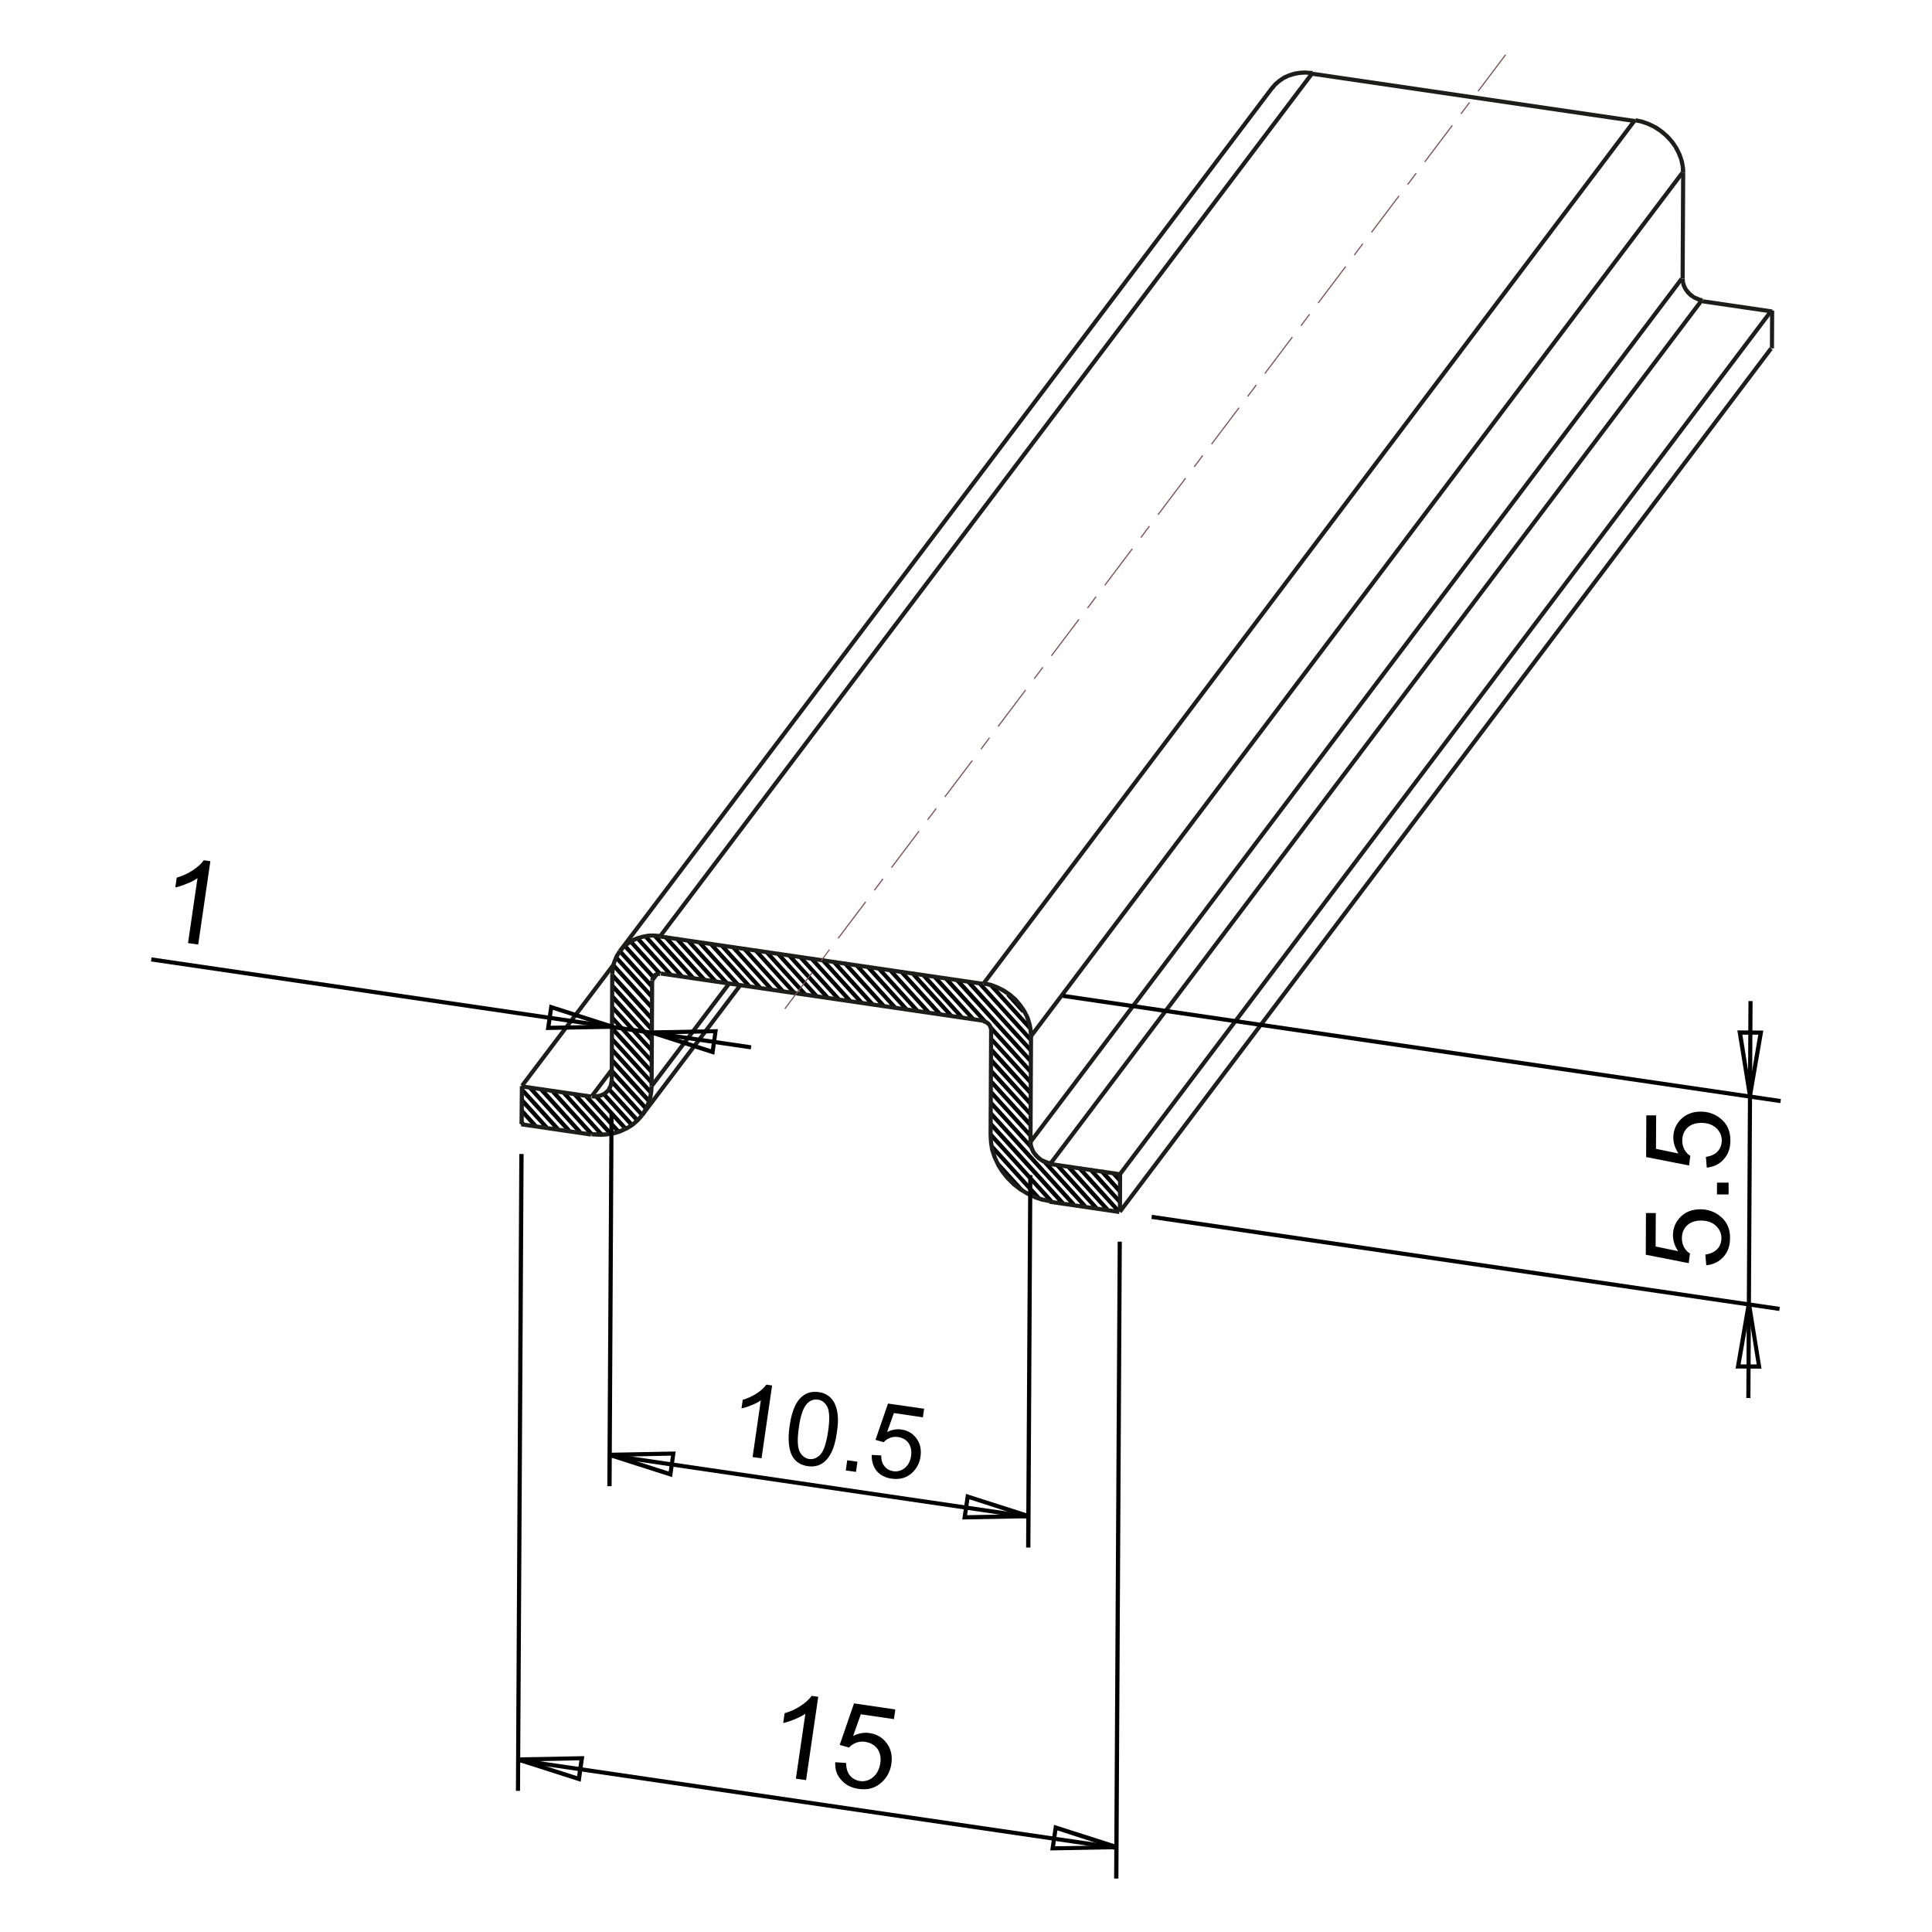<?xml version="1.0" encoding="UTF-8"?> <svg xmlns="http://www.w3.org/2000/svg" xmlns:xlink="http://www.w3.org/1999/xlink" version="1.1" id="Livello_1" x="0px" y="0px" viewBox="0 0 1080 1080" style="enable-background:new 0 0 1080 1080;" xml:space="preserve"> <style type="text/css"> .st0{fill:#1D1D1B;} .st1{fill:#785055;} </style> <g> <rect x="291.1" y="626.6" transform="matrix(0.74 -0.672 0.672 0.74 -346.112 359.697)" width="2.3" height="2.1"></rect> </g> <g> <polygon points="298.4,630.1 290.8,621.7 292.5,620.1 300.2,628.6 "></polygon> </g> <g> <polygon points="304.7,631 290.8,615.8 292.6,614.2 306.4,629.5 "></polygon> </g> <g> <polygon points="311,632 290.8,609.8 292.6,608.3 312.7,630.4 "></polygon> </g> <g> <polygon points="317.2,632.9 295.1,608.5 296.8,606.9 319,631.3 "></polygon> </g> <g> <polygon points="323.5,633.8 301.3,609.4 303.1,607.8 325.2,632.2 "></polygon> </g> <g> <polygon points="329.8,634.7 307.6,610.3 309.3,608.7 331.5,633.1 "></polygon> </g> <g> <polygon points="335.5,635 313.9,611.2 315.6,609.7 337.2,633.5 "></polygon> </g> <g> <polygon points="340.5,634.6 320.1,612.2 321.9,610.6 342.3,633 "></polygon> </g> <g> <polygon points="344.9,633.4 326.4,613.1 328.1,611.5 346.7,631.9 "></polygon> </g> <g> <polygon points="348.9,631.8 332.4,613.7 334.1,612.1 350.6,630.2 "></polygon> </g> <g> <polygon points="352.4,629.7 336.7,612.4 338.4,610.8 354.1,628.1 "></polygon> </g> <g> <polygon points="355.4,627.1 339.6,609.7 341.3,608.1 357.2,625.5 "></polygon> </g> <g> <polygon points="358.1,624 341,605.3 342.8,603.7 359.8,622.5 "></polygon> </g> <g> <polygon points="360.3,620.5 341.1,599.4 342.8,597.8 362.1,618.9 "></polygon> </g> <g> <polygon points="362,616.4 341.1,593.4 342.9,591.8 363.8,614.8 "></polygon> </g> <g> <polygon points="363.1,611.6 341.2,587.5 342.9,585.9 364.8,610 "></polygon> </g> <g> <polygon points="363.4,605.9 341.2,581.5 342.9,580 365.1,604.3 "></polygon> </g> <g> <polygon points="363.4,600 341.2,575.6 343,574 365.2,598.4 "></polygon> </g> <g> <polygon points="363.5,594 341.3,569.6 343,568.1 365.2,592.5 "></polygon> </g> <g> <polygon points="363.5,588.1 341.3,563.7 343,562.1 365.2,586.5 "></polygon> </g> <g> <polygon points="363.5,582.2 341.3,557.8 343.1,556.2 365.3,580.6 "></polygon> </g> <g> <polygon points="363.5,576.2 341.4,551.8 343.1,550.2 365.3,574.6 "></polygon> </g> <g> <polygon points="363.6,570.3 341.4,545.9 343.1,544.3 365.3,568.7 "></polygon> </g> <g> <rect x="352.5" y="535.6" transform="matrix(0.74 -0.673 0.673 0.74 -279.114 381.41)" width="2.3" height="32.2"></rect> </g> <g> <rect x="353.3" y="531.5" transform="matrix(0.74 -0.673 0.673 0.74 -275.458 380.578)" width="2.3" height="30"></rect> </g> <g> <rect x="354.3" y="528.3" transform="matrix(0.74 -0.673 0.673 0.74 -271.969 380.109)" width="2.3" height="26.8"></rect> </g> <g> <rect x="355.9" y="525.7" transform="matrix(0.74 -0.673 0.673 0.74 -268.703 380.055)" width="2.3" height="23.5"></rect> </g> <g> <rect x="359.4" y="523.2" transform="matrix(0.74 -0.673 0.673 0.74 -266.352 381.805)" width="2.3" height="24.3"></rect> </g> <g> <rect x="364.5" y="520.9" transform="matrix(0.74 -0.673 0.673 0.74 -264.753 385.133)" width="2.3" height="28"></rect> </g> <g> <rect x="369.8" y="519.4" transform="matrix(0.74 -0.673 0.673 0.74 -263.276 388.658)" width="2.3" height="30.8"></rect> </g> <g> <rect x="375.5" y="518.8" transform="matrix(0.74 -0.673 0.673 0.74 -261.983 392.551)" width="2.3" height="32.6"></rect> </g> <g> <rect x="381.6" y="519.3" transform="matrix(0.74 -0.673 0.673 0.74 -260.906 396.874)" width="2.3" height="33"></rect> </g> <g> <rect x="387.9" y="520.3" transform="matrix(0.74 -0.673 0.673 0.74 -259.898 401.36)" width="2.3" height="33"></rect> </g> <g> <rect x="394.1" y="521.2" transform="matrix(0.74 -0.673 0.673 0.74 -258.878 405.787)" width="2.3" height="33"></rect> </g> <g> <rect x="400.4" y="522.1" transform="matrix(0.74 -0.673 0.673 0.74 -257.876 410.301)" width="2.3" height="33"></rect> </g> <g> <rect x="406.7" y="523" transform="matrix(0.74 -0.673 0.673 0.74 -256.847 414.674)" width="2.3" height="33"></rect> </g> <g> <rect x="412.9" y="523.9" transform="matrix(0.74 -0.673 0.673 0.74 -255.844 419.188)" width="2.3" height="33"></rect> </g> <g> <rect x="419.2" y="524.9" transform="matrix(0.74 -0.673 0.673 0.74 -254.825 423.615)" width="2.3" height="33"></rect> </g> <g> <rect x="425.5" y="525.8" transform="matrix(0.74 -0.673 0.673 0.74 -253.822 428.13)" width="2.3" height="33"></rect> </g> <g> <rect x="431.8" y="526.7" transform="matrix(0.74 -0.673 0.673 0.74 -252.795 432.5)" width="2.3" height="33"></rect> </g> <g> <rect x="438" y="527.6" transform="matrix(0.74 -0.673 0.673 0.74 -251.791 437.017)" width="2.3" height="33"></rect> </g> <g> <rect x="444.3" y="528.5" transform="matrix(0.74 -0.673 0.673 0.74 -250.772 441.442)" width="2.3" height="33"></rect> </g> <g> <rect x="450.6" y="529.4" transform="matrix(0.74 -0.673 0.673 0.74 -249.768 445.959)" width="2.3" height="33"></rect> </g> <g> <rect x="456.8" y="530.4" transform="matrix(0.74 -0.673 0.673 0.74 -248.749 450.385)" width="2.3" height="33"></rect> </g> <g> <rect x="463.1" y="531.3" transform="matrix(0.74 -0.673 0.673 0.74 -247.733 454.815)" width="2.3" height="33"></rect> </g> <g> <polygon points="570.3,666.1 556.9,651.3 558.6,649.8 572,664.5 "></polygon> </g> <g> <rect x="469.4" y="532.2" transform="matrix(0.74 -0.673 0.673 0.74 -246.72 459.269)" width="2.3" height="33"></rect> </g> <g> <polygon points="580,670.8 553.5,641.6 555.2,640 581.7,669.2 "></polygon> </g> <g> <rect x="475.6" y="533.1" transform="matrix(0.74 -0.673 0.673 0.74 -245.71 463.759)" width="2.3" height="33"></rect> </g> <g> <polygon points="586.9,672.4 552.9,635 554.6,633.4 588.6,670.8 "></polygon> </g> <g> <rect x="481.9" y="534" transform="matrix(0.74 -0.673 0.673 0.74 -244.696 468.213)" width="2.3" height="33"></rect> </g> <g> <polygon points="593.1,673.3 552.9,629.1 554.7,627.5 594.9,671.7 "></polygon> </g> <g> <rect x="488.2" y="535" transform="matrix(0.74 -0.673 0.673 0.74 -243.68 472.643)" width="2.3" height="33"></rect> </g> <g> <polygon points="599.4,674.2 552.9,623.1 554.7,621.6 601.1,672.6 "></polygon> </g> <g> <rect x="494.5" y="535.9" transform="matrix(0.74 -0.673 0.673 0.74 -242.667 477.097)" width="2.3" height="33"></rect> </g> <g> <polygon points="575.7,642.1 553,617.2 554.7,615.6 577.4,640.6 "></polygon> </g> <g> <polygon points="605.7,675.1 583,650.2 584.7,648.6 607.4,673.5 "></polygon> </g> <g> <rect x="500.7" y="536.8" transform="matrix(0.74 -0.673 0.673 0.74 -241.656 481.587)" width="2.3" height="33"></rect> </g> <g> <polygon points="575.2,635.6 553,611.2 554.8,609.7 576.9,634.1 "></polygon> </g> <g> <polygon points="611.9,676 589.7,651.6 591.5,650.1 613.7,674.5 "></polygon> </g> <g> <rect x="507" y="537.7" transform="matrix(0.74 -0.673 0.673 0.74 -240.643 486.041)" width="2.3" height="33"></rect> </g> <g> <polygon points="575.2,629.7 553.1,605.3 554.8,603.7 577,628.1 "></polygon> </g> <g> <polygon points="618.2,677 596,652.6 597.8,651 619.9,675.4 "></polygon> </g> <g> <rect x="513.3" y="538.6" transform="matrix(0.74 -0.673 0.673 0.74 -239.629 490.501)" width="2.3" height="33"></rect> </g> <g> <polygon points="575.3,623.7 553.1,599.4 554.8,597.8 577,622.2 "></polygon> </g> <g> <polygon points="624.5,677.9 602.3,653.5 604,651.9 626.2,676.3 "></polygon> </g> <g> <rect x="519.5" y="539.5" transform="matrix(0.74 -0.673 0.673 0.74 -238.608 494.861)" width="2.3" height="33"></rect> </g> <g> <polygon points="575.3,617.8 553.1,593.4 554.9,591.8 577,616.2 "></polygon> </g> <g> <polygon points="625.2,672.7 608.6,654.4 610.3,652.8 626.9,671.1 "></polygon> </g> <g> <polygon points="537.2,569.9 515,545.5 516.8,544 538.9,568.4 "></polygon> </g> <g> <polygon points="575.3,611.9 553.1,587.5 554.9,585.9 577.1,610.3 "></polygon> </g> <g> <polygon points="625.2,666.8 614.8,655.3 616.6,653.7 627,665.2 "></polygon> </g> <g> <polygon points="543.5,570.8 521.3,546.5 523,544.9 545.2,569.3 "></polygon> </g> <g> <polygon points="575.4,605.9 553.2,581.5 554.9,580 577.1,604.3 "></polygon> </g> <g> <polygon points="625.3,660.8 621.1,656.2 622.8,654.7 627,659.2 "></polygon> </g> <g> <polygon points="549.9,571.9 527.6,547.4 529.3,545.8 551.6,570.4 "></polygon> </g> <g> <polygon points="575.4,600 553.1,575.4 554.8,573.8 577.1,598.4 "></polygon> </g> <g> <polygon points="575.4,594 533.8,548.3 535.6,546.7 577.2,592.5 "></polygon> </g> <g> <polygon points="575.5,588.1 540.1,549.2 541.8,547.6 577.2,586.5 "></polygon> </g> <g> <polygon points="575.5,582.2 546.4,550.1 548.1,548.6 577.2,580.6 "></polygon> </g> <g> <polygon points="575.2,575.8 553,551.4 554.7,549.9 576.9,574.2 "></polygon> </g> <g> <rect x="566.9" y="553.9" transform="matrix(0.74 -0.672 0.672 0.74 -229.171 527.712)" width="2.3" height="12.9"></rect> </g> <g> <path d="M425.7,815.2l-5-0.7l4.6-31.7c-1.4,1-3.1,1.9-5.2,2.7c-2.1,0.9-4,1.5-5.6,1.8l0.7-4.8c3-0.9,5.6-2.1,8-3.7 c2.4-1.6,4.1-3.2,5.2-4.8l3.2,0.5L425.7,815.2z"></path> <path d="M441.4,797c0.7-4.8,1.8-8.6,3.2-11.4c1.4-2.8,3.2-4.8,5.4-6.1c2.2-1.3,4.7-1.7,7.7-1.3c2.2,0.3,4,1,5.5,2.2 c1.5,1.1,2.7,2.6,3.5,4.4c0.8,1.8,1.4,3.9,1.6,6.4c0.3,2.5,0.1,5.7-0.5,9.7c-0.7,4.8-1.7,8.5-3.2,11.3c-1.4,2.8-3.2,4.8-5.4,6.1 c-2.2,1.3-4.8,1.7-7.7,1.3c-3.9-0.6-6.8-2.4-8.6-5.6C440.9,810.3,440.3,804.6,441.4,797z M446.6,797.8c-1,6.7-0.8,11.2,0.4,13.6 c1.2,2.4,3,3.8,5.3,4.2c2.3,0.3,4.4-0.5,6.3-2.5c1.9-2,3.3-6.3,4.3-12.9c1-6.7,0.8-11.2-0.4-13.7c-1.2-2.4-3-3.8-5.3-4.1 c-2.3-0.3-4.3,0.4-5.9,2.1C449.1,786.7,447.5,791.1,446.6,797.8z"></path> <path d="M472.8,822l0.8-5.7l5.7,0.8l-0.8,5.7L472.8,822z"></path> <path d="M487.3,813.3l5.3,0.3c0,2.6,0.6,4.7,1.9,6.1c1.2,1.5,2.8,2.4,4.8,2.7c2.4,0.4,4.6-0.3,6.5-1.8c1.9-1.6,3.1-3.8,3.5-6.8 c0.4-2.8-0.1-5.2-1.4-7.1c-1.4-1.9-3.3-3-5.9-3.4c-1.6-0.2-3.1-0.1-4.5,0.5c-1.4,0.5-2.5,1.3-3.5,2.4l-4.6-1.3l7-20.3l20.2,2.9 l-0.7,4.8l-16.2-2.4l-3.8,10.6c2.7-1.3,5.4-1.8,8-1.4c3.5,0.5,6.4,2.2,8.4,5c2.1,2.8,2.8,6.1,2.3,10c-0.5,3.7-2.1,6.7-4.6,9.1 c-3.1,2.9-6.9,4-11.4,3.4c-3.7-0.5-6.6-2-8.6-4.4C488.1,819.7,487.2,816.8,487.3,813.3z"></path> </g> <g> <g> <path d="M954.1,652.7l-0.5-6c2.9-0.4,5.2-1.5,6.6-3.1c1.5-1.6,2.2-3.6,2.3-5.9c0-2.8-1-5.1-3.1-7.1c-2.1-1.9-4.8-2.9-8.3-2.9 c-3.3,0-5.9,0.9-7.8,2.7c-1.9,1.8-2.9,4.2-2.9,7.2c0,1.9,0.4,3.5,1.2,5c0.8,1.5,1.9,2.7,3.3,3.5l-0.7,5.4l-24-4.7l0.1-23.3l5.5,0 l-0.1,18.7l12.6,2.6c-1.9-2.8-2.9-5.8-2.9-8.9c0-4.1,1.5-7.5,4.3-10.3c2.9-2.8,6.5-4.2,11-4.2c4.2,0,7.9,1.3,11,3.8 c3.8,3,5.6,7.1,5.6,12.3c0,4.3-1.2,7.7-3.6,10.4C961.2,650.8,958,652.3,954.1,652.7z"></path> </g> <g> <path d="M966.3,667.7l-6.5,0l0-6.6l6.5,0L966.3,667.7z"></path> </g> <g> <path d="M953.8,707.3l-0.5-6c2.9-0.4,5.2-1.5,6.7-3.1c1.5-1.6,2.2-3.6,2.3-5.9c0-2.8-1-5.1-3.1-7.1c-2.1-1.9-4.8-2.9-8.3-2.9 c-3.3,0-5.9,0.9-7.8,2.7c-1.9,1.8-2.9,4.2-2.9,7.2c0,1.9,0.4,3.5,1.2,5c0.8,1.5,1.9,2.7,3.3,3.5l-0.7,5.4l-24-4.7l0.1-23.3l5.5,0 l-0.1,18.7l12.6,2.6c-1.9-2.8-2.9-5.8-2.9-8.9c0-4.1,1.5-7.5,4.3-10.3c2.8-2.8,6.5-4.2,11-4.2c4.2,0,7.9,1.3,11,3.8 c3.8,3,5.7,7.1,5.6,12.3c0,4.3-1.2,7.7-3.6,10.4C960.9,705.4,957.7,706.9,953.8,707.3z"></path> </g> </g> <g> <path d="M450.6,995.1l-5.7-0.8l5.3-36.3c-1.6,1.1-3.6,2.1-6,3.1c-2.4,1-4.6,1.7-6.4,2.1l0.8-5.5c3.4-1,6.5-2.4,9.1-4.2 c2.7-1.8,4.7-3.6,6-5.5l3.7,0.5L450.6,995.1z"></path> <path d="M466.9,985.1l6.1,0.4c0,3,0.7,5.3,2.1,7c1.4,1.7,3.2,2.7,5.5,3.1c2.7,0.4,5.2-0.3,7.4-2.1c2.2-1.8,3.5-4.4,4.1-7.8 c0.5-3.2-0.1-5.9-1.6-8.1c-1.6-2.1-3.8-3.4-6.8-3.9c-1.8-0.3-3.6-0.1-5.1,0.5c-1.6,0.6-2.9,1.5-4,2.7l-5.2-1.5l8-23.2l23.1,3.4 l-0.8,5.4l-18.5-2.7l-4.3,12.1c3.1-1.5,6.1-2.1,9.2-1.6c4,0.6,7.3,2.5,9.6,5.7c2.4,3.2,3.2,7,2.6,11.4c-0.6,4.2-2.4,7.6-5.3,10.3 c-3.5,3.3-7.9,4.6-13,3.8c-4.2-0.6-7.5-2.3-9.8-5.1C467.8,992.4,466.7,989.1,466.9,985.1z"></path> </g> <g> <path d="M110.8,528l-5.7-0.8l5.3-36.3c-1.6,1.1-3.5,2.2-6,3.1c-2.4,1-4.6,1.7-6.4,2.1l0.8-5.5c3.4-1,6.5-2.4,9.1-4.2 c2.7-1.8,4.7-3.6,6-5.5l3.7,0.5L110.8,528z"></path> </g> <g> <polygon class="st0" points="292.8,628.2 290.4,628.2 290.6,607.1 292.9,607.1 "></polygon> </g> <g> <polygon class="st0" points="343.1,603.9 340.8,603.9 341.1,544.7 343.4,544.7 "></polygon> </g> <g> <rect x="226.5" y="289.3" transform="matrix(0.603 -0.798 0.798 0.603 -21.756 537.163)" class="st0" width="604.7" height="2.3"></rect> </g> <g> <rect x="274.9" y="572" transform="matrix(0.603 -0.798 0.798 0.603 -331.283 480.686)" class="st0" width="84.9" height="2.3"></rect> </g> <g> <rect x="249.1" y="280.9" transform="matrix(0.603 -0.798 0.798 0.603 -6.096 551.859)" class="st0" width="604.7" height="2.3"></rect> </g> <g> <rect x="363.7" y="545.1" transform="matrix(0.603 -0.798 0.798 0.603 -290.503 508.705)" class="st0" width="4.3" height="2.3"></rect> </g> <g> <polygon class="st0" points="365.4,607.1 363.1,607.1 363.4,548 365.7,548 "></polygon> </g> <g> <rect x="327" y="604.2" transform="matrix(0.603 -0.798 0.798 0.603 -349.384 508.635)" class="st0" width="18.6" height="2.3"></rect> </g> <g> <rect x="350" y="577.4" transform="matrix(0.603 -0.798 0.798 0.603 -308.377 537.458)" class="st0" width="71.6" height="2.3"></rect> </g> <g> <rect x="340.8" y="586" transform="matrix(0.603 -0.798 0.798 0.603 -315.073 541.235)" class="st0" width="90.9" height="2.3"></rect> </g> <g> <rect x="605.4" y="654.6" transform="matrix(0.145 -0.989 0.989 0.145 -148.566 1176.752)" class="st0" width="2.3" height="39.4"></rect> </g> <g> <rect x="309.9" y="611.4" transform="matrix(0.145 -0.989 0.989 0.145 -358.375 847.472)" class="st0" width="2.3" height="39.4"></rect> </g> <g> <rect x="310.1" y="590.2" transform="matrix(0.145 -0.989 0.989 0.145 -337.364 829.521)" class="st0" width="2.3" height="39.4"></rect> </g> <g> <rect x="605.5" y="633.5" transform="matrix(0.145 -0.989 0.989 0.145 -127.56 1158.801)" class="st0" width="2.3" height="39.4"></rect> </g> <g> <rect x="429.7" y="307.3" transform="matrix(0.602 -0.798 0.798 0.602 44.911 707.13)" class="st0" width="604.7" height="2.3"></rect> </g> <g> <rect x="458.2" y="466.4" transform="matrix(0.145 -0.99 0.99 0.145 -158.935 931.331)" class="st0" width="2.3" height="182.5"></rect> </g> <g> <polygon class="st0" points="554.9,634.9 552.6,634.9 552.9,575.7 555.2,575.7 "></polygon> </g> <g> <rect x="456.3" y="336.6" transform="matrix(0.602 -0.798 0.798 0.602 32.127 740.024)" class="st0" width="604.7" height="2.3"></rect> </g> <g> <rect x="458.3" y="445.2" transform="matrix(0.145 -0.989 0.989 0.145 -137.939 913.361)" class="st0" width="2.3" height="182.5"></rect> </g> <g> <polygon class="st0" points="577.2,638.2 574.9,638.1 575.2,579 577.5,579 "></polygon> </g> <g> <rect x="456" y="395.8" transform="matrix(0.602 -0.798 0.798 0.602 -15.234 763.301)" class="st0" width="604.7" height="2.3"></rect> </g> <g> <rect x="467.1" y="408" transform="matrix(0.602 -0.798 0.798 0.602 -20.56 777.008)" class="st0" width="604.7" height="2.3"></rect> </g> <g> <polygon class="st0" points="627.2,677.2 624.9,677.2 625,656 627.3,656.1 "></polygon> </g> <g> <rect x="506.1" y="413.7" transform="matrix(0.602 -0.798 0.798 0.602 -9.601 810.429)" class="st0" width="604.7" height="2.3"></rect> </g> <g> <rect x="506" y="434.8" transform="matrix(0.602 -0.798 0.798 0.602 -26.516 818.741)" class="st0" width="604.7" height="2.3"></rect> </g> <g> <rect x="911.2" y="125" transform="matrix(5.172344e-03 -1 1 5.172344e-03 809.74 1066.234)" class="st0" width="59.2" height="2.3"></rect> </g> <g> <rect x="970" y="151.1" transform="matrix(0.145 -0.989 0.989 0.145 661.491 1106.979)" class="st0" width="2.3" height="39.4"></rect> </g> <g> <rect x="980.1" y="183" transform="matrix(5.172344e-03 -1 1 5.172344e-03 801.312 1173.878)" class="st0" width="21.1" height="2.3"></rect> </g> <g> <rect x="822.8" y="-37.2" transform="matrix(0.145 -0.989 0.989 0.145 651.119 861.543)" class="st0" width="2.3" height="182.5"></rect> </g> <g> <polygon class="st0" points="343.4,544.7 341.1,544.7 341.4,541 342.3,537.4 343.7,534 345.6,531 347.5,532.3 345.8,535.1 344.5,538.1 343.7,541.4 "></polygon> </g> <g> <polygon class="st0" points="712,50 710.2,48.5 712.3,46.1 714.7,44.1 717.4,42.3 720.4,41 723.6,40 727,39.5 729.6,39.4 733.9,39.7 733.5,42 729.6,41.7 726.5,41.9 723.5,42.5 720.6,43.4 717.9,44.7 715.5,46.4 713.4,48.3 "></polygon> </g> <g> <polygon class="st0" points="939.7,96.6 939.5,93 938.7,89.3 937.3,85.8 935.5,82.4 933.1,79.2 930.3,76.3 927.5,74 923.9,71.7 920.4,70.1 916.7,68.9 914.1,68.4 914.5,66.1 918.6,67 922.6,68.5 926.4,70.4 929.8,72.8 933,75.6 935.8,78.8 938.1,82.3 940,86.1 941.3,90 942,94 942.1,96.5 "></polygon> </g> <g> <polygon class="st0" points="366.2,546.5 364.4,545.1 365.6,544 367.2,543.3 368.6,543.2 369.2,543.2 368.9,545.6 368.2,545.5 366.7,546 "></polygon> </g> <g> <polygon class="st0" points="586.8,672.6 582.2,671.7 578.6,670.5 573.7,668.2 569.5,665.6 566.1,663 562.2,659.1 559.2,655.3 557.2,652.1 554.9,647.2 553.5,642.9 552.9,639.2 552.6,634.9 554.9,634.9 555.2,638.9 555.8,642.3 557.3,646.9 559.2,650.9 562,655.2 565.4,659.1 569.6,662.8 573.5,665.4 576.6,667.1 581.4,669 585.8,670.1 587.2,670.3 "></polygon> </g> <g> <polygon class="st0" points="336.1,635.5 331.7,635.3 330.5,635.1 330.8,632.8 336,633.1 340,632.9 343.8,632.1 347.4,630.8 350.7,629.2 353.7,627.1 356.4,624.6 358,622.7 359.8,624.2 357.2,627.1 354.2,629.7 350.8,631.8 347.1,633.5 343.2,634.7 339.1,635.3 "></polygon> </g> <g> <polygon class="st0" points="341.1,610 339.2,608.6 340.3,606.6 340.8,603.8 343.1,603.9 342.8,606.5 341.8,608.9 "></polygon> </g> <g> <polygon class="st0" points="951.5,169.1 949.2,168.5 946.9,167.5 944.4,165.9 942.6,164.1 941.2,162.1 940.1,159.9 939.6,157.5 939.4,155.8 941.8,155.7 941.9,157.6 942.5,159.5 943.4,161.3 945.3,163.5 947.3,165.1 950.3,166.4 951.9,166.8 "></polygon> </g> <g> <polygon class="st0" points="552.9,575.8 552.6,574.4 551.9,573.3 550.7,572.4 549.4,572 549.9,569.7 551.7,570.3 553.1,571.2 554.1,572.4 555,574 555.2,575.7 "></polygon> </g> <g> <polygon class="st0" points="347.5,532.4 345.7,530.9 347.7,528.6 350.2,526.5 352.9,524.7 355.9,523.4 359.1,522.5 362.4,521.9 365.1,521.8 369.3,522.1 369,524.4 365.1,524.1 361.9,524.3 358.9,524.9 356,525.9 353.4,527.2 351,528.8 348.9,530.7 "></polygon> </g> <g> <polygon class="st0" points="575.2,579 574.9,575.4 574.1,571.8 572.8,568.2 570.9,564.8 568.5,561.6 565.8,558.7 562.9,556.4 559.4,554.2 555.8,552.5 552.1,551.4 549.6,550.9 549.9,548.6 554.1,549.4 558,550.9 561.8,552.8 565.3,555.2 568.5,558 571.2,561.2 573.6,564.7 575.5,568.5 576.7,572.4 577.4,576.4 577.5,579 "></polygon> </g> <g> <polygon class="st0" points="332.8,614.1 330.6,614 330.9,611.6 332.7,611.8 335.1,611.4 337.2,610.5 338.8,609.1 339.3,608.6 341.1,610.1 339.1,612 336.5,613.4 333.6,614 "></polygon> </g> <g> <polygon class="st0" points="586.9,651.5 584.6,650.9 582.3,650 579.9,648.3 578.1,646.5 576.6,644.5 575.6,642.3 575,639.9 574.9,638.2 577.2,638.1 577.4,640 578,641.9 578.9,643.7 580.8,645.9 582.7,647.5 585.8,648.8 587.3,649.2 "></polygon> </g> <g> <polygon class="st0" points="359.8,624.1 357.9,622.8 360.1,619.3 361.7,615.5 362.7,611.4 363.1,607.1 365.4,607.1 365.2,610.4 364.7,613.5 363.8,616.6 362.2,620.3 360.6,623 "></polygon> </g> <g> <polygon class="st0" points="365.7,548 363.4,547.9 364.3,545.1 366.2,546.5 365.1,546 366,546.8 364.9,546.4 365.9,547.1 364.8,546.8 365.8,547.4 364.6,547.3 365.8,547.7 364.6,547.7 "></polygon> </g> <g> <path d="M375.7,825.7l-35.3-11.3l0.3-2.3l37-0.7L375.7,825.7z M347.9,814.3l25.9,8.3l1.3-8.9L347.9,814.3z"></path> </g> <g> <path d="M537.9,849.4l2.1-14.3l35.3,11.3l-0.3,2.3L537.9,849.4z M541.9,838.1l-1.3,8.9l27.2-0.5L541.9,838.1z"></path> </g> <g> <path d="M984.7,765.1l-14.5-0.1l6.3-36.5l2.3,0L984.7,765.1z M973,762.7l9,0l-4.3-26.9L973,762.7z"></path> </g> <g> <path d="M979.4,612.6l-2.3,0l-5.9-36.6l14.5,0.1L979.4,612.6z M974,578.4l4.3,26.9l4.6-26.9L974,578.4z"></path> </g> <g> <path d="M324.6,996l-35.3-11.3l0.3-2.3l37-0.7L324.6,996z M296.7,984.6l25.9,8.3l1.3-8.9L296.7,984.6z"></path> </g> <g> <path d="M587.1,1034.4l2.1-14.3l35.3,11.3l-0.3,2.3L587.1,1034.4z M591.1,1023.2l-1.3,8.9l27.2-0.5L591.1,1023.2z"></path> </g> <g> <path d="M305.1,575.8l2.1-14.3l35.3,11.3l-0.3,2.3L305.1,575.8z M309.1,564.5l-1.3,8.9l27.2-0.5L309.1,564.5z"></path> </g> <g> <path d="M399.3,589.6l-35.3-11.3l0.3-2.3l37-0.7L399.3,589.6z M371.5,578.2l25.9,8.3l1.3-8.9L371.5,578.2z"></path> </g> <g> <rect x="455.7" y="839" transform="matrix(0.145 -0.989 0.989 0.145 -606.708 1314.031)" width="2.3" height="338"></rect> </g> <g> <rect x="456.7" y="712.1" transform="matrix(0.145 -0.989 0.989 0.145 -430.089 1163.074)" width="2.3" height="236.6"></rect> </g> <g> <polygon points="290.7,1001.1 288.4,1001.1 290.3,645.1 292.7,645.1 "></polygon> </g> <g> <polygon points="341.9,830.8 339.5,830.8 340.7,622.6 343,622.6 "></polygon> </g> <g> <rect x="818.3" y="528.1" transform="matrix(0.145 -0.989 0.989 0.145 2.664 1414.099)" width="2.3" height="354.9"></rect> </g> <g> <rect x="251.3" y="391.2" transform="matrix(0.145 -0.989 0.989 0.145 -338.933 729.266)" width="2.3" height="339"></rect> </g> <g> <rect x="793.8" y="382.8" transform="matrix(0.145 -0.989 0.989 0.145 100.384 1287.392)" width="2.3" height="405.6"></rect> </g> <g> <polygon points="576,865.1 573.6,865.1 574.8,656.9 577.1,656.9 "></polygon> </g> <g> <polygon points="625.2,1050.1 622.8,1050.1 624.8,694.1 627.1,694.1 "></polygon> </g> <g> <polygon points="978.5,781.5 976.2,781.5 977.4,559.6 979.7,559.6 "></polygon> </g> <g> <path class="st1" d="M439,564.1l-0.5-0.4l15.4-20.4l0.5,0.4L439,564.1z M459.2,537.4l-0.5-0.4l4.8-6.4l0.2,0.2l0.3,0v0h-0.3 l0.2,0.2L459.2,537.4z M468.8,524.7l-0.5-0.4l15.4-20.4l0.5,0.4L468.8,524.7z M489,497.9l-0.5-0.4l4.8-6.4l0.5,0.4L489,497.9z M498.6,485.2l-0.5-0.4l15.4-20.4l0.5,0.4L498.6,485.2z M518.8,458.5l-0.5-0.4l4.8-6.4l0.5,0.4L518.8,458.5z M528.4,445.7l-0.5-0.4 l15.4-20.4l0.5,0.4L528.4,445.7z M548.6,419l-0.5-0.4l4.8-6.4l0.5,0.4L548.6,419z M558.2,406.3l-0.5-0.4l15.4-20.4l0.5,0.4 L558.2,406.3z M578.4,379.6l-0.5-0.4l4.8-6.4l0.5,0.4L578.4,379.6z M588,366.8l-0.5-0.4l15.4-20.4l0.5,0.4L588,366.8z M608.2,340.1 l-0.5-0.4l4.8-6.4l0.5,0.4L608.2,340.1z M617.8,327.4l-0.5-0.4l15.4-20.4l0.5,0.4L617.8,327.4z M638,300.7l-0.5-0.4l4.8-6.4 l0.5,0.4L638,300.7z M647.6,287.9l-0.5-0.4l15.4-20.4l0.5,0.4L647.6,287.9z M667.8,261.2l-0.5-0.4l4.8-6.4l0.5,0.4L667.8,261.2z M677.5,248.5l-0.5-0.4l15.4-20.4l0.5,0.4L677.5,248.5z M697.7,221.8l-0.5-0.4l4.8-6.4l0.5,0.4L697.7,221.8z M707.3,209l-0.5-0.4 l15.4-20.4l0.5,0.4L707.3,209z M727.5,182.3l-0.5-0.4l4.8-6.4l0.5,0.4L727.5,182.3z M737.1,169.6l-0.5-0.4l15.4-20.4l0.5,0.4 L737.1,169.6z M757.3,142.8l-0.5-0.4l4.8-6.4l0.5,0.4L757.3,142.8z M766.9,130.1l-0.5-0.4l15.4-20.4l0.5,0.4L766.9,130.1z M787.1,103.4l-0.5-0.4l4.8-6.4l0.5,0.4L787.1,103.4z M796.7,90.7l-0.5-0.4l15.4-20.4l0.5,0.4L796.7,90.7z M816.9,63.9l-0.5-0.4 l4.8-6.4l0.5,0.4L816.9,63.9z M826.5,51.2l-0.5-0.4l15.4-20.4l0.5,0.4L826.5,51.2z"></path> </g> </svg> 